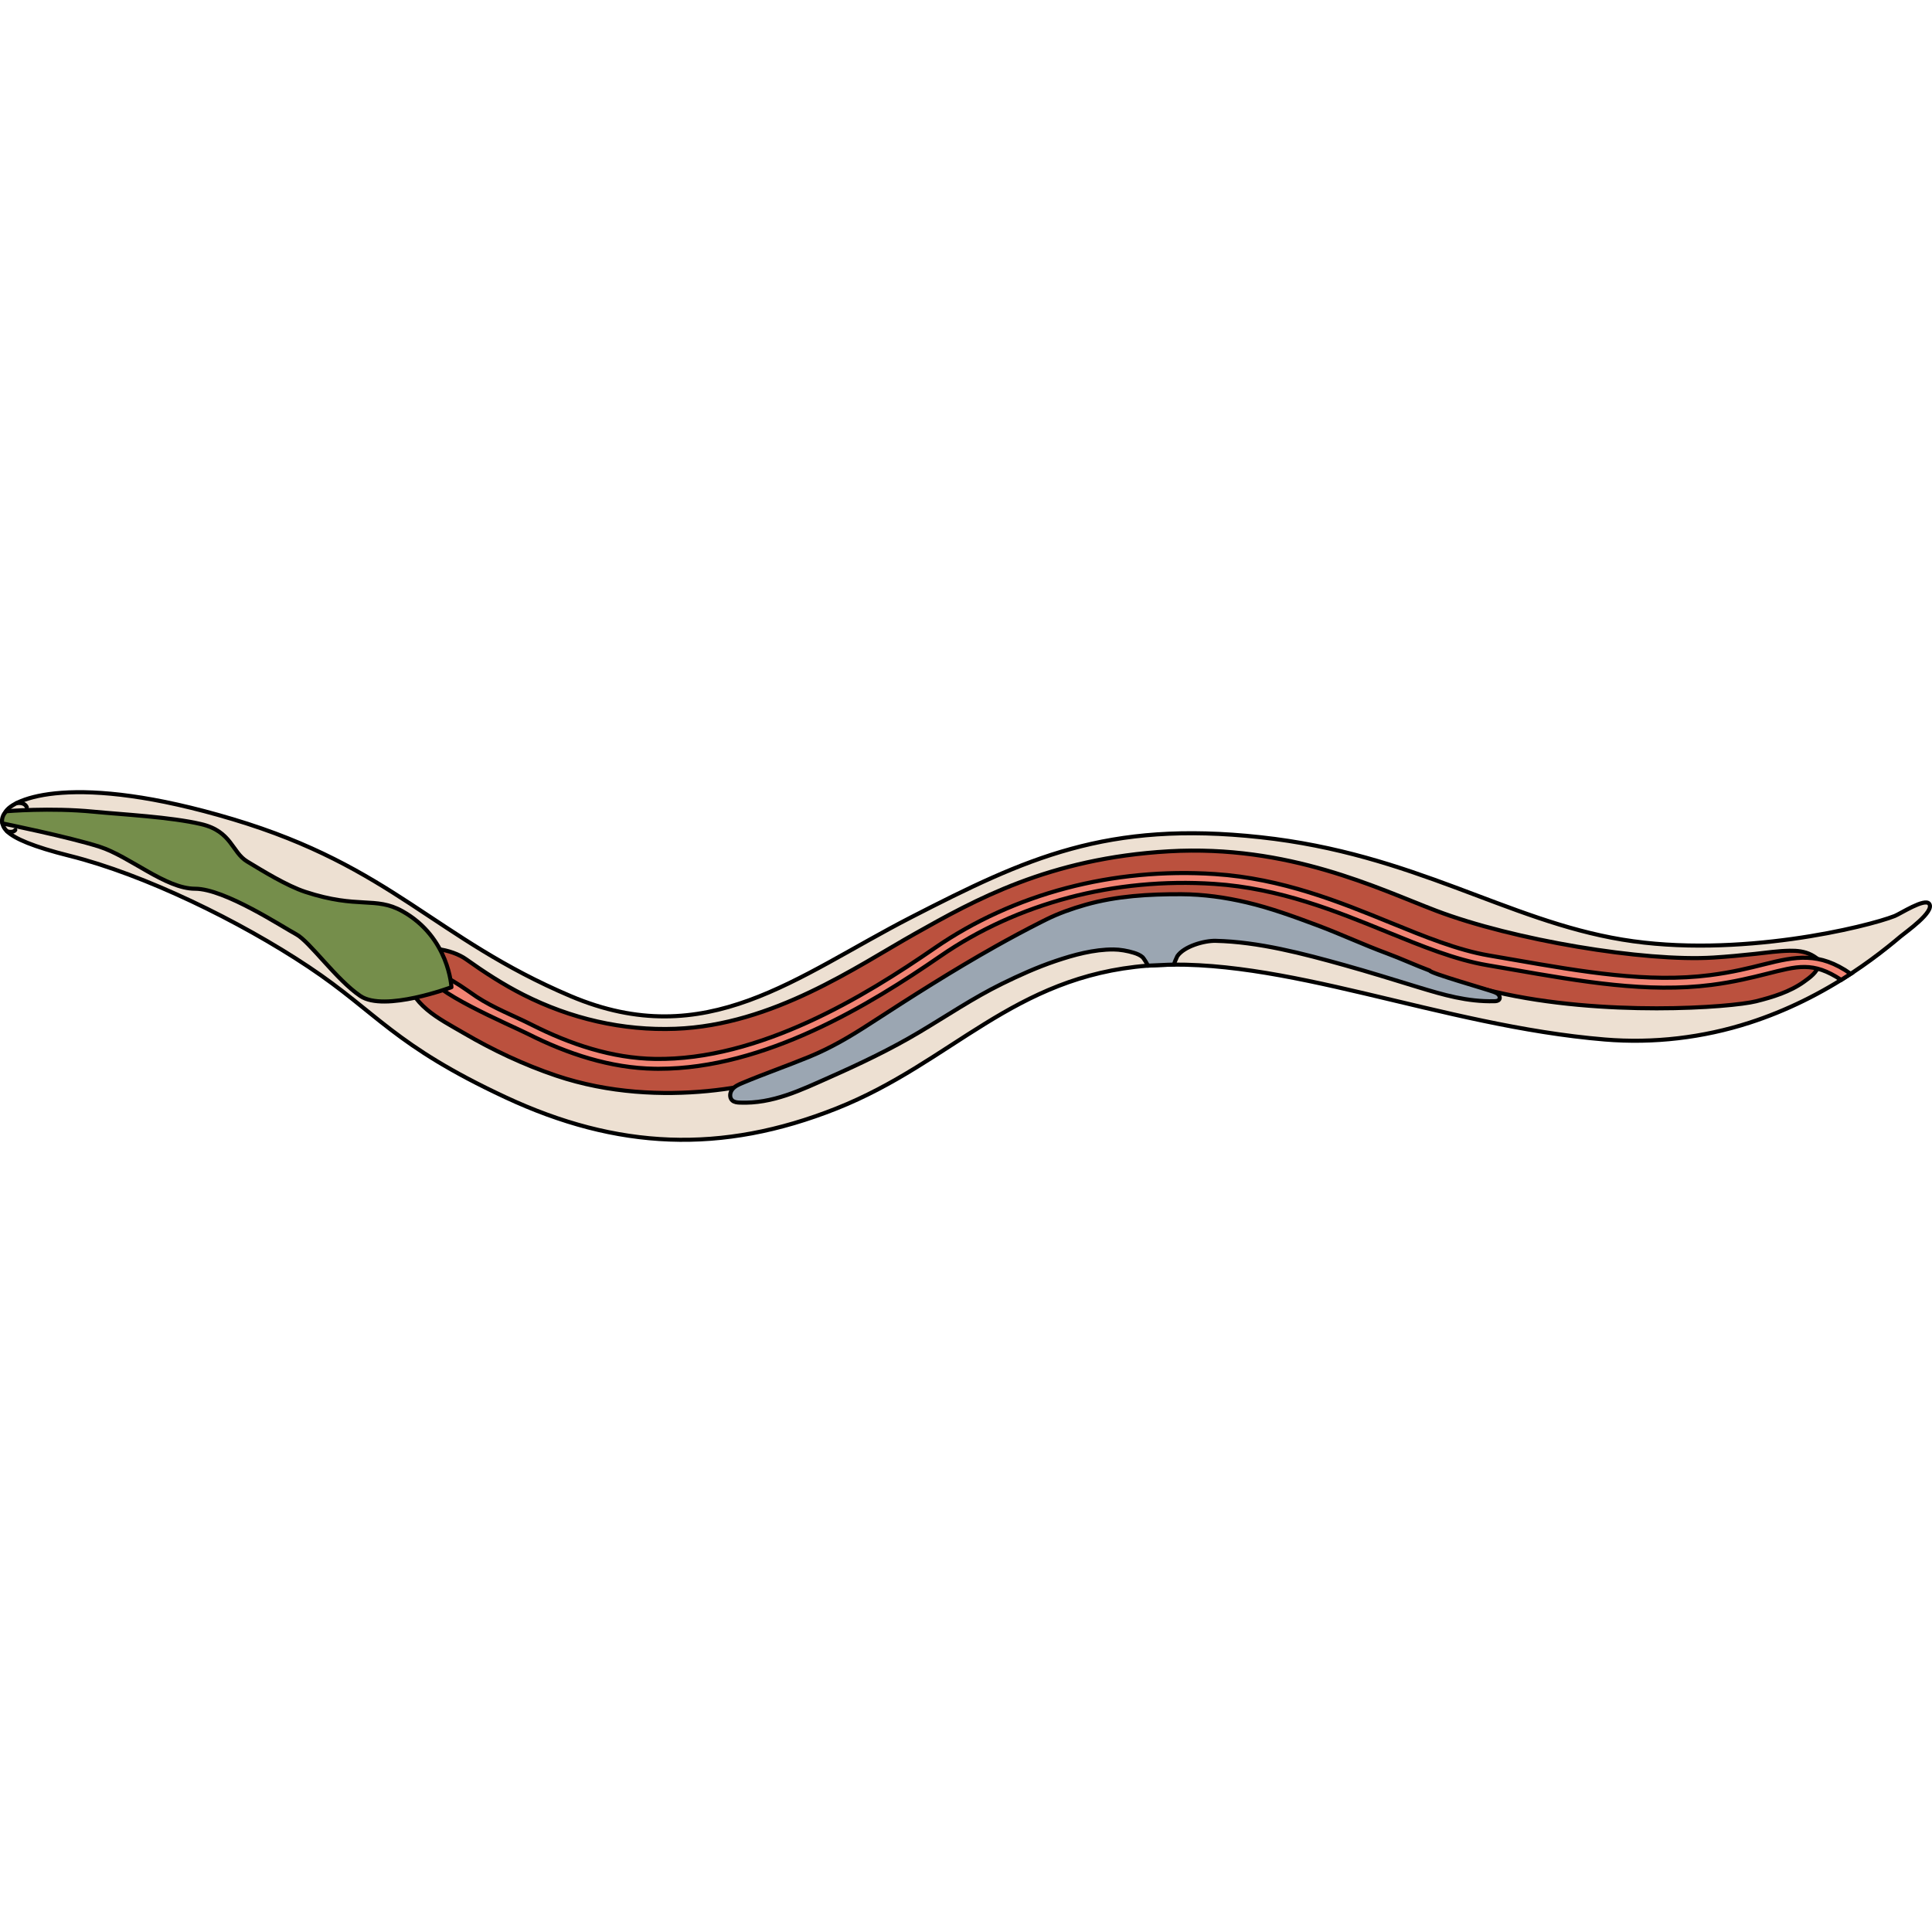 <?xml version="1.0" encoding="utf-8"?>
<!-- Created by: Science Figures, www.sciencefigures.org, Generator: Science Figures Editor -->
<svg version="1.1" id="Layer_1" xmlns="http://www.w3.org/2000/svg" xmlns:xlink="http://www.w3.org/1999/xlink" 
	 width="800px" height="800px" viewBox="0 0 474.584 86.391" enable-background="new 0 0 474.584 86.391"
	 xml:space="preserve">
<g>
	<g>
		<path fill="#EDE0D2" d="M1.287,5.467c-1.457,2.914-2.439,6.097,15.852,10.669S58.902,32.14,75.821,43.419
			s20.882,19.205,48.317,32.008s53.042,14.023,81.392,2.744s43.287-32.465,76.362-35.057s71.79,14.785,112.334,18.138
			c11.983,0.991,24.084-0.433,35.524-4.124c9.025-2.911,17.584-7.174,25.479-12.414c2.935-1.948,5.779-4.031,8.533-6.228
			c1.059-0.844,2.103-1.705,3.138-2.579c1.2-1.013,8.46-6.08,6.988-8.003c-1.106-1.444-7.097,2.468-8.482,3.015
			c-6.554,2.591-38.41,10.517-66.912,5.792s-51.061-21.034-88.861-25.149s-57.615,5.182-85.813,19.662s-50.299,33.532-83.679,19.357
			S96.397,18.88,57.225,7.143S2.964,2.113,1.287,5.467z"/>
		<path fill="none" stroke="#000000" stroke-miterlimit="10" d="M1.287,5.467c-1.457,2.914-2.439,6.097,15.852,10.669
			S58.902,32.14,75.821,43.419s20.882,19.205,48.317,32.008s53.042,14.023,81.392,2.744s43.287-32.465,76.362-35.057
			s71.79,14.785,112.334,18.138c11.983,0.991,24.084-0.433,35.524-4.124c9.025-2.911,17.584-7.174,25.479-12.414
			c2.935-1.948,5.779-4.031,8.533-6.228c1.059-0.844,2.103-1.705,3.138-2.579c1.2-1.013,8.46-6.08,6.988-8.003
			c-1.106-1.444-7.097,2.468-8.482,3.015c-6.554,2.591-38.41,10.517-66.912,5.792s-51.061-21.034-88.861-25.149
			s-57.615,5.182-85.813,19.662s-50.299,33.532-83.679,19.357S96.397,18.88,57.225,7.143S2.964,2.113,1.287,5.467z"/>
		<path fill="none" stroke="#000000" stroke-linecap="round" stroke-linejoin="round" stroke-miterlimit="10" d="M2.852,5.286
			c0,0,0.239,1.575,0,2.244S1.563,8.341,1.563,8.341S2.231,5.906,2.852,5.286z"/>
		<path fill="none" stroke="#000000" stroke-linecap="round" stroke-linejoin="round" stroke-miterlimit="10" d="M1.746,10.121
			c0,0,1.487,0.463,2.012-0.348"/>
		<path fill="none" stroke="#000000" stroke-linecap="round" stroke-linejoin="round" stroke-miterlimit="10" d="M4.051,3.196
			c0,0,1.951-0.392,2.524,0.992"/>
		<path fill="#BB513E" stroke="#000000" stroke-miterlimit="10" d="M100.418,41.321c2.947-4.069,10.803-2.115,14.032,0.187
			c4.517,3.219,9.15,6.229,14.104,8.74c11.586,5.872,24.398,8.872,37.402,8.371c23.945-0.921,44.437-15.283,58.876-23.396
			s32.828-18.511,62.299-20.2c29.471-1.688,51.278,9.122,65.649,14.593c18.882,7.188,51.093,12.579,68.13,11.504
			c3.419-0.216,6.83-0.529,10.235-0.901c2.806-0.306,5.626-0.72,8.452-0.772c1.839-0.034,3.696,0.155,5.352,1.011
			c0.397,0.205,0.777,0.442,1.14,0.702c0.697,0.498,0.897,0.9,0.692,1.782c-0.421,1.817-2.202,3.084-3.627,4.109
			c-3.474,2.498-7.702,3.788-11.806,4.814c-6.14,1.535-37.606,3.837-64.008-2.302s-47.277-17.805-67.691-19.954
			s-39.448,1.074-57.714,13.508s-38.834,22.103-45.435,25.48c-6.6,3.377-33.922,10.284-59.863,1.535
			c-7.934-2.676-15.538-6.261-22.76-10.489c-6.059-3.547-13.225-6.895-14.178-14.703c-0.13-1.069-0.12-2.212,0.413-3.148
			C100.209,41.626,100.31,41.469,100.418,41.321z"/>
		<path fill="#F28474" stroke="#000000" stroke-miterlimit="10" d="M161.836,68.447c-0.33,0-0.656-0.002-0.986-0.007
			c-10.911-0.168-21.473-3.677-31.142-8.55c-4.532-2.284-24.57-10.699-24.533-14.836c3.012-0.974,9.461,4.114,11.896,5.709
			c4.272,2.798,9.041,4.59,13.6,6.896c9.379,4.742,19.622,8.191,30.216,8.36c25.64,0.409,51.518-15.355,68.725-27.236
			c19.354-13.363,43.782-19.82,68.788-18.176c16.554,1.088,30.691,6.856,43.164,11.946c8.513,3.474,16.554,6.754,24.172,8.051
			c2.048,0.348,4.09,0.704,6.124,1.059c16.926,2.949,32.914,5.733,48.217,3.777c5.434-0.695,9.571-1.731,13.22-2.645
			c7.783-1.95,13.563-3.135,21.331,2.317l-2.35,1.498c-6.954-4.591-10.725-3.386-18.392-1.465
			c-3.531,0.885-7.925,1.985-13.502,2.699c-15.669,2.003-31.83-0.812-48.94-3.795c-2.031-0.354-4.069-0.709-6.115-1.057
			c-7.88-1.341-16.041-4.671-24.68-8.197c-12.302-5.019-26.246-10.709-42.408-11.77c-24.457-1.609-48.346,4.697-67.252,17.752
			C213.726,52.695,187.87,68.447,161.836,68.447z"/>
		<path fill="#9BA6B2" stroke="#000000" stroke-linecap="round" stroke-linejoin="round" stroke-miterlimit="10" d="M306.327,27.594
			c-5.284-1.245-10.699-2.011-16.133-2.032c-7.919-0.031-15.928,0.418-23.581,2.602c-3.323,0.948-6.6,2.103-9.697,3.646
			c-0.376,0.188-0.752,0.376-1.127,0.565c-3.805,1.92-7.562,3.937-11.277,6.025c-10.493,5.898-20.652,12.365-30.744,18.919
			c-4.939,3.208-9.645,5.992-15.119,8.232c-5.409,2.213-10.933,4.134-16.322,6.394c-0.907,0.38-1.849,0.8-2.455,1.575
			c-0.606,0.775-0.732,2.017-0.009,2.683c0.489,0.451,1.208,0.524,1.872,0.55c8.082,0.319,14.926-3.059,22.11-6.247
			c7.515-3.335,14.955-6.878,22.024-11.09c6.754-4.024,13.209-8.381,20.227-11.836c4.268-2.101,8.62-4.056,13.129-5.587
			c4.522-1.536,9.486-2.889,14.301-2.862c1.593,0.009,3.442,0.336,4.974,0.809c0.782,0.241,1.591,0.56,2.206,1.119
			c0.154,0.14,1.428,2.041,1.187,2.053c4.337-0.224,6.496-0.26,6.538-0.261c-0.181,0.003,0.696-1.961,0.764-2.061
			c1.651-2.435,6.607-3.844,9.429-3.779c10.545,0.241,21.491,3.143,31.599,5.958c6.064,1.688,12.07,3.572,18.09,5.409
			c6.304,1.923,12.1,3.616,18.756,3.467c0.437-0.01,0.936-0.058,1.193-0.411c0.26-0.357,0.134-0.886-0.164-1.212
			s-0.725-0.497-1.136-0.658c-1.571-0.614-15.736-4.624-15.736-5.234c-3.531-1.322-7.084-2.965-10.539-4.242
			c-5.796-2.143-11.402-4.762-17.19-6.928C317.94,31.083,312.082,28.949,306.327,27.594z"/>
		<path fill="#758E4B" stroke="#000000" stroke-linecap="round" stroke-linejoin="round" stroke-miterlimit="10" d="M1.563,5.178
			c0,0,10.818-0.923,21.375,0.108c7.169,0.7,18.935,1.288,26.47,3.055s7.515,6.896,11.293,9.176c3.778,2.28,9.762,5.98,14.288,7.465
			c13.06,4.284,17.192,1.028,23.876,4.768c11.479,6.423,12.028,18.655,12.028,18.655s-16.451,6.163-22.371,2.161
			S76.042,37.141,72.745,35.392c-3.297-1.749-17.546-11.175-24.812-11.175s-16.032-7.93-23.475-10.318S0.577,8.164,0.577,8.164
			S0.091,6.585,1.563,5.178z"/>
	</g>
</g>
</svg>
